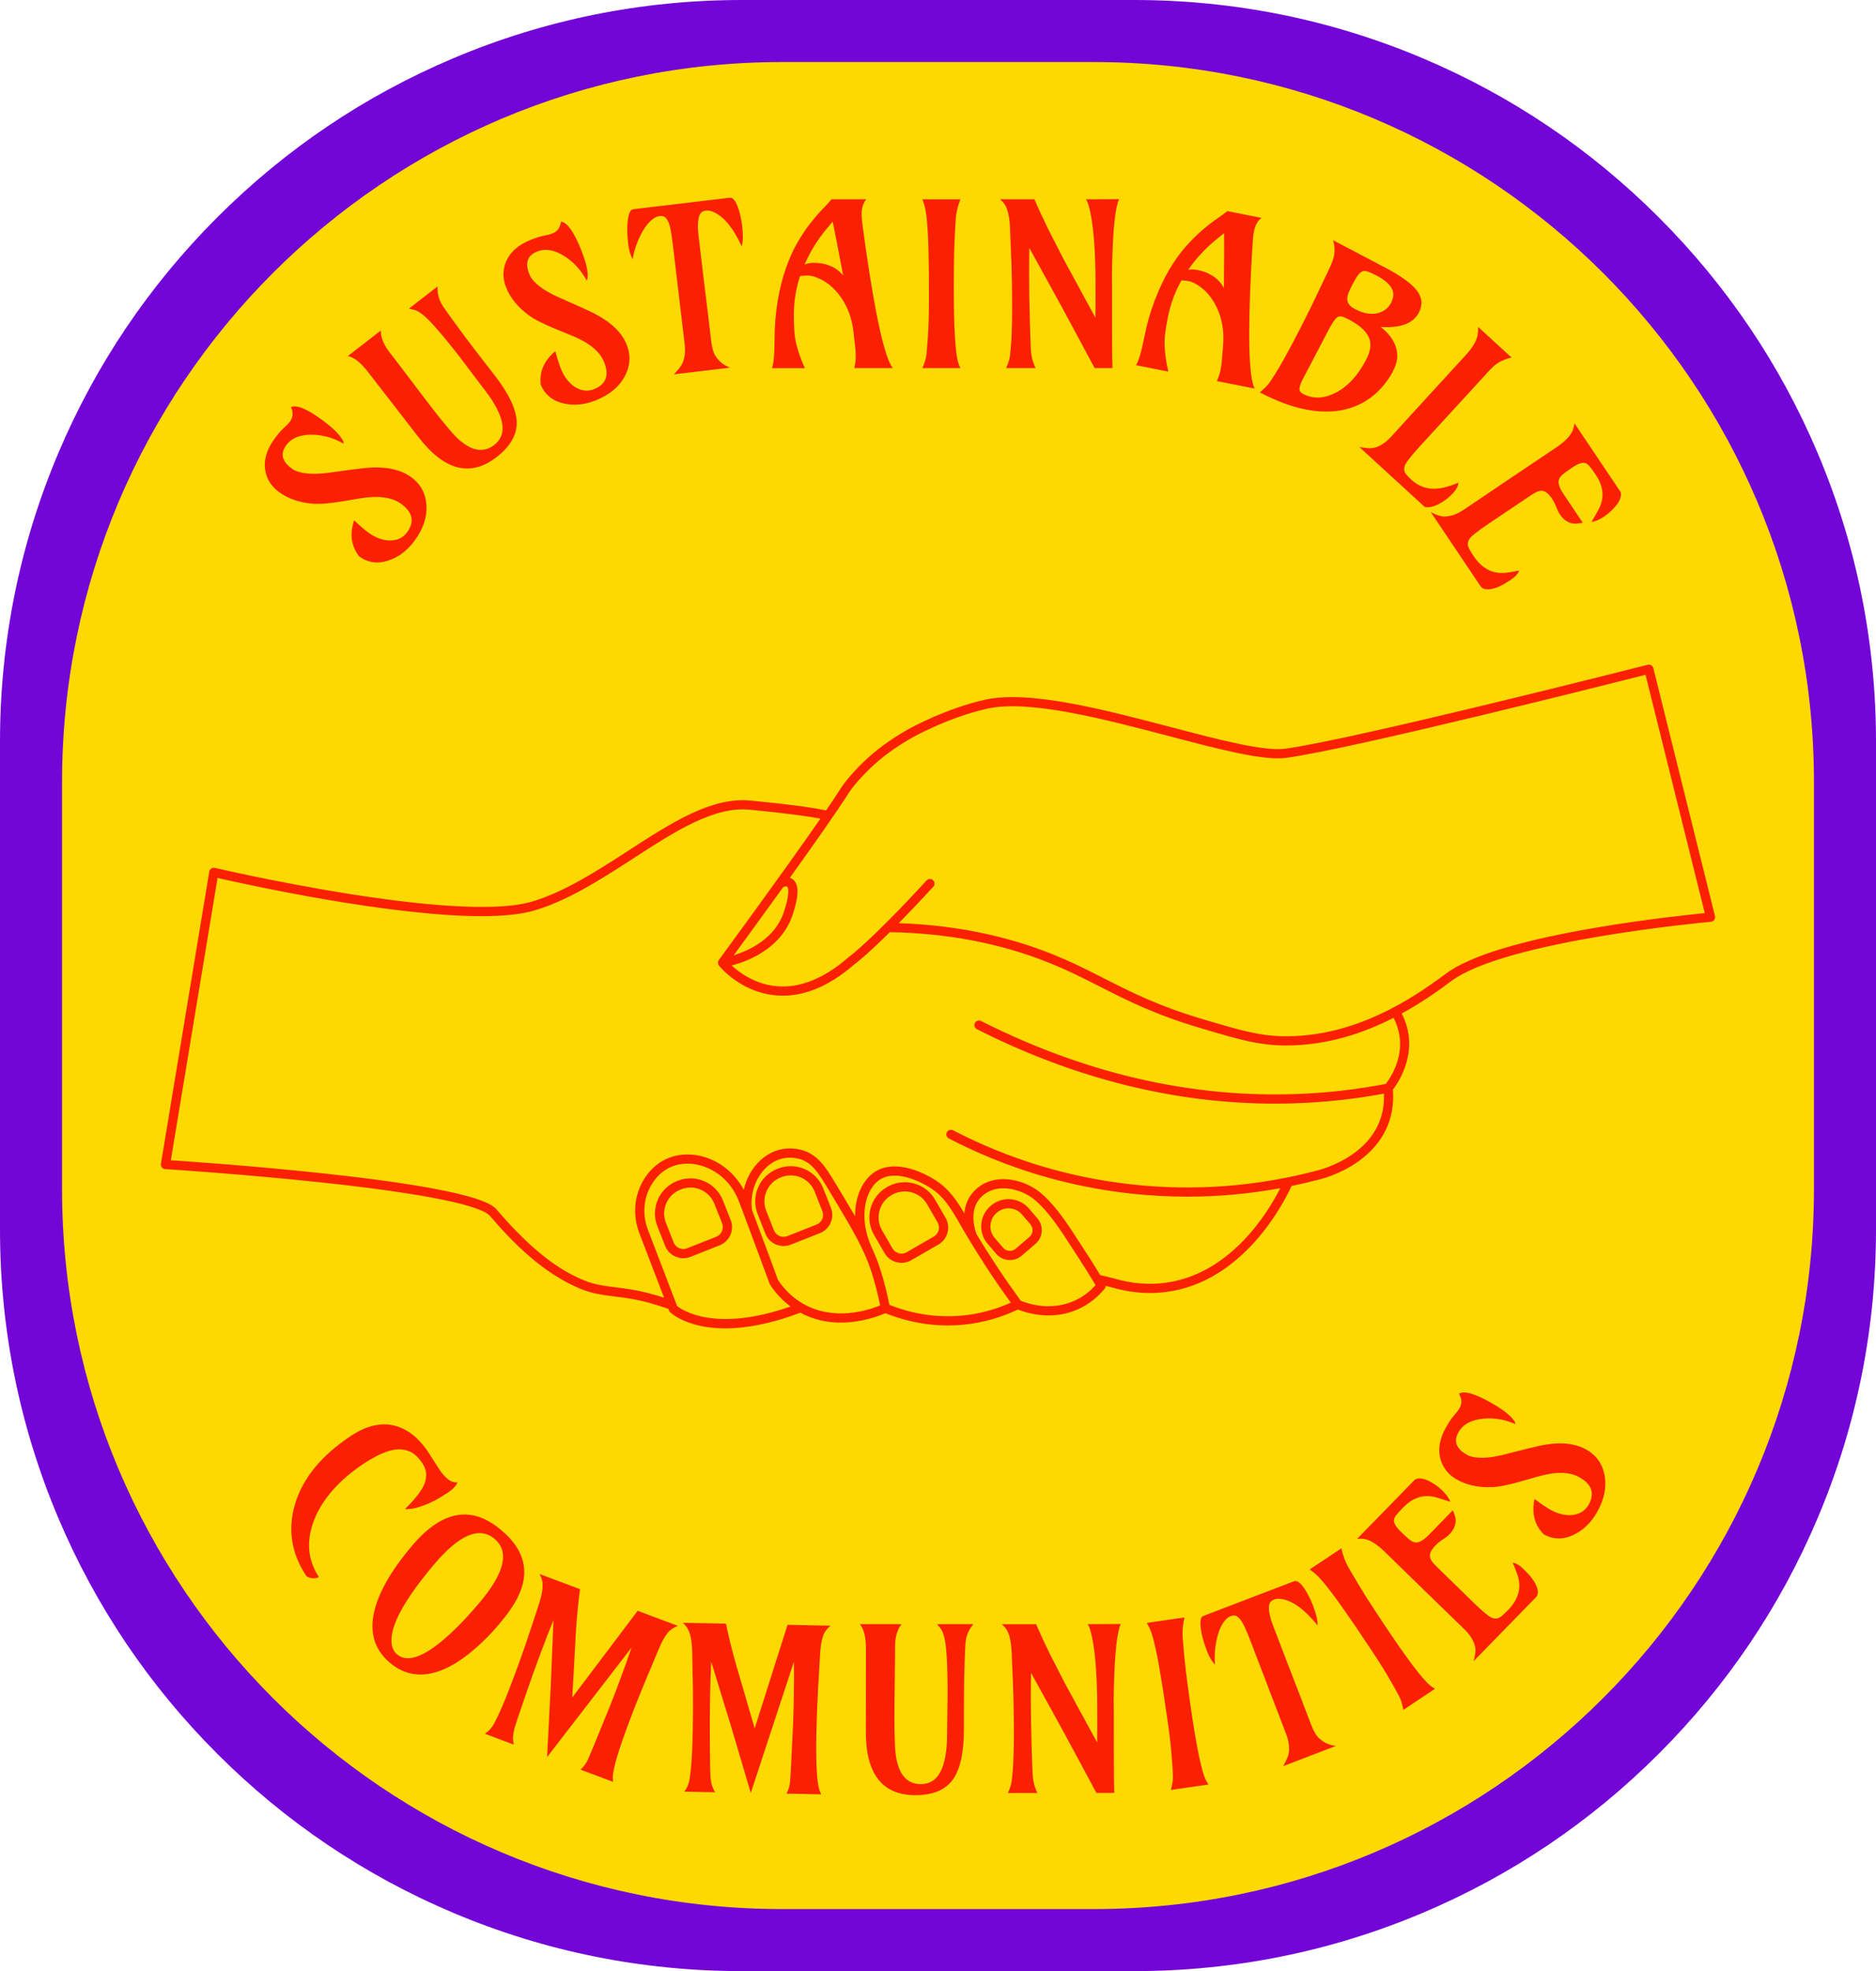 <?xml version="1.0" encoding="UTF-8"?><svg xmlns="http://www.w3.org/2000/svg" xmlns:xlink="http://www.w3.org/1999/xlink" height="1500.0" preserveAspectRatio="xMidYMid meet" version="1.0" viewBox="0.0 0.0 1427.4 1500.0" width="1427.4" zoomAndPan="magnify"><g id="change1_1"><path d="M564.54,1500c-76.192,0-150.129-14.933-219.759-44.384 c-67.231-28.436-127.6-69.135-179.431-120.966c-51.831-51.831-92.53-112.201-120.966-179.432 C14.933,1085.589,0,1011.651,0,935.459V564.54c0-76.192,14.933-150.129,44.384-219.759 c28.436-67.231,69.135-127.6,120.966-179.431C217.181,113.519,277.551,72.82,344.781,44.384 C414.411,14.933,488.349,0,564.54,0h298.324c76.192,0,150.129,14.933,219.759,44.384 c67.23,28.436,127.6,69.135,179.431,120.966c51.831,51.831,92.53,112.201,120.966,179.431 c29.451,69.63,44.384,143.567,44.384,219.759v370.919c0,76.192-14.933,150.13-44.384,219.759 c-28.436,67.231-69.135,127.601-120.966,179.432c-51.831,51.831-112.201,92.53-179.431,120.966 C1012.993,1485.067,939.056,1500,862.864,1500H564.54z" fill="#7305D7"/></g><g id="change2_1"><path d="M832.247,1452.794H595.157c-302.625,0-547.951-245.326-547.951-547.951V595.157 c0-302.625,245.326-547.951,547.951-547.951H832.247c302.625,0,547.951,245.326,547.951,547.951v309.686 C1380.198,1207.468,1134.872,1452.794,832.247,1452.794z" fill="#FCD901"/></g><g id="change3_1"><path d="M300.686,1103.141c-6.355,0.825-14.222,4.319-23.601,10.48 c-9.38,6.16-17.265,12.862-23.655,20.107c-6.391,7.243-11.103,14.675-14.135,22.291 c-6.49,16.115-5.373,30.814,3.353,44.101c-2.228,1.196-4.775,1.294-7.639,0.297 c-0.867-0.302-1.577-0.772-2.133-1.412c-11.153-16.981-14.003-34.931-8.549-53.846 c5.819-20.093,20.19-37.667,43.112-52.723c11.975-7.865,23.285-10.272,33.928-7.218 c9.419,2.718,17.678,9.481,24.775,20.287l7.557,11.811c3.625,5.519,6.97,8.88,10.036,10.081 c1.316,0.474,2.757,0.733,4.326,0.775c-1.028,2.616-3.517,5.223-7.47,7.818 c-3.954,2.598-7.242,4.572-9.867,5.929c-2.625,1.355-5.253,2.53-7.883,3.52 c-5.884,2.257-10.796,3.24-14.736,2.949c7.891-7.661,12.872-14.147,14.942-19.457 c2.024-5.482,1.508-10.549-1.549-15.204c-3.058-4.655-6.335-7.708-9.833-9.16 C308.167,1103.115,304.508,1102.64,300.686,1103.141z M358.248,1257.326 c-7.673,6.304-15.122,10.872-22.35,13.703c-14.802,5.811-27.889,3.911-39.26-5.697 c-11.372-9.609-15.427-22.194-12.168-37.759c3.147-14.998,12.831-32.095,29.051-51.29 c16.869-19.964,33.623-27.349,50.264-22.154c5.835,1.853,11.808,5.362,17.922,10.528 c17.527,14.811,21.661,31.641,12.403,50.488c-2.944,6.086-7.74,13.062-14.386,20.927 C373.079,1243.938,365.919,1251.022,358.248,1257.326z M364.821,1219.63 c19.145-22.657,22.968-38.844,11.468-48.561c-11.501-9.718-26.823-3.247-45.967,19.41 c-22.577,26.719-33.387,46.491-32.427,59.318c0.295,3.986,1.725,7.063,4.29,9.23 c8.208,6.935,21.961,1.41,41.261-16.573C349.965,1236.387,357.091,1228.779,364.821,1219.63z M435.43,1291.77l2.823-51.035c0.734-11.202,1.76-21.666,3.077-31.394l-30.734-11.527 c0.877,1.645,1.499,3.252,1.867,4.825c0.994,4.199,0.157,10.34-2.516,18.423l-7.243,21.941 c-3.493,10.585-7.607,22.193-12.343,34.822c-3.912,10.428-7.237,18.656-9.975,24.682 c-1.35,2.961-2.83,5.993-4.442,9.094c-1.612,3.103-3.944,5.694-6.997,7.776l21.931,8.226 c-0.564-2.482-0.681-5.037-0.353-7.664c0.176-1.427,0.502-3.053,0.978-4.878 c0.474-1.824,2.946-9.251,7.415-22.279c4.468-13.029,8.796-25.124,12.982-36.286 c3.066-8.174,6.138-16.047,9.218-23.621l-2.076,50.239l-2.774,54.013l64.246-83.32 c-2.294,6.911-6.064,17.362-11.312,31.353c-3.184,8.489-8.579,21.919-16.185,40.285 c-2.28,5.6-4.116,9.978-5.508,13.132c-1.393,3.154-3.317,5.855-5.773,8.101l24.761,9.287 c-0.184-1.264-0.263-2.488-0.235-3.675c0.203-6.439,4.275-20.243,12.216-41.415 c4.737-12.629,10.502-26.964,17.296-43.007l5.768-13.707c1.946-4.709,4.173-8.656,6.683-11.84 c1.67-2.063,4.211-3.74,7.625-5.03l-30.656-11.498L435.43,1291.77z M574.224,1315.276 l-14.318-49.066c-3.035-10.808-5.549-21.017-7.543-30.629l-32.819-0.645 c1.374,1.259,2.496,2.568,3.366,3.929c2.335,3.629,3.588,9.699,3.757,18.211l0.47,23.1 c0.229,11.145,0.211,23.46-0.054,36.946c-0.219,11.135-0.617,20-1.194,26.594 c-0.288,3.241-0.675,6.593-1.163,10.053c-0.488,3.462-1.825,6.682-4.01,9.661l23.418,0.46 c-1.357-2.153-2.319-4.523-2.883-7.11c-0.308-1.405-0.542-3.047-0.701-4.926 c-0.16-1.878-0.3-9.704-0.421-23.477c-0.122-13.773-0.065-26.619,0.169-38.538 c0.172-8.729,0.449-17.176,0.834-25.342l14.758,48.067l15.356,51.858l32.863-99.948 c0.136,7.28,0.059,18.39-0.235,33.33c-0.178,9.065-0.798,23.524-1.86,43.375 c-0.287,6.039-0.562,10.779-0.825,14.216c-0.264,3.437-1.18,6.625-2.749,9.56l26.44,0.52 c-0.594-1.131-1.076-2.259-1.445-3.387c-1.951-6.139-2.704-20.512-2.26-43.119 c0.265-13.485,0.931-28.922,2.001-46.311l0.879-14.845c0.268-5.088,1.055-9.552,2.362-13.389 c0.889-2.502,2.728-4.928,5.517-7.28l-32.734-0.643L574.224,1315.276z M715.667,1239.262 c1.091,1.399,2.028,3.61,2.812,6.632c1.679,6.269,2.519,20.681,2.519,43.235l-0.42,32.237 c0,4.926-0.364,9.599-1.091,14.02c-2.351,14.888-8.619,22.331-18.805,22.331 c-6.604,0-11.585-2.854-14.943-8.563c-1.456-2.519-2.686-6.03-3.694-10.536 c-1.007-4.505-1.511-15.181-1.511-32.028c0-4.701,0.028-9.262,0.084-13.684l0.336-26.865 c0.055-4.477,0.084-8.843,0.084-13.096c0-7.332,1.65-12.984,4.953-16.958H654.172 c3.134,3.582,4.701,9.795,4.701,18.637l-0.084,62.88c-0.113,32.405,12.453,48.608,37.694,48.608 c13.04,0,22.443-3.806,28.208-11.417c5.82-7.835,8.731-20.791,8.731-38.87v-10.242 c0-9.738,0.055-18.553,0.168-26.445c0.112-4.701,0.238-9.43,0.378-14.188 c0.139-4.757,0.349-9.458,0.63-14.104c0.28-4.645,1.679-8.815,4.198-12.509l1.763-2.351h-27.536 C713.694,1236.772,714.576,1237.864,715.667,1239.262z M852.799,1235.871l-25.269,0.102 c0.783,1.064,1.513,2.742,2.186,5.035c3.423,12.422,5.145,32.626,5.166,60.61l0.01,13.096 c0.003,4.03-0.024,7.808-0.076,11.334l-24.547-45.064l-11.433-22.323 c-3.7-7.496-7.204-15.049-10.511-22.659l-26.109,0.019c1.399,1.231,2.576,2.517,3.529,3.859 c2.353,3.581,3.701,9.624,4.043,18.131l0.94,23.086c0.456,11.138,0.689,23.451,0.698,36.938 c0.008,11.138-0.209,20.01-0.651,26.614c-0.222,3.246-0.514,6.506-0.875,9.78 c-0.362,3.275-1.38,6.621-3.057,10.035l22.499-0.017c-1.177-2.404-2.048-4.754-2.608-7.049 c-0.337-1.399-0.619-3.035-0.843-4.911c-0.226-1.874-0.54-9.625-0.941-23.254 c-0.402-13.627-0.606-25.73-0.615-36.308c-0.005-7.443,0.045-14.075,0.154-19.896l25.387,46.071 l24.38,45.315l13.6-0.01c-0.228-4.42-0.346-13.879-0.357-28.375l-0.025-34.252l-0.089-7.052 c-0.003-3.694,0.05-7.556,0.16-11.585C848.253,1257.226,850.004,1241.47,852.799,1235.871z M905.728,1297.4c-1.098-7.646-2.231-16.134-3.402-25.464c-0.463-4.005-0.876-7.875-1.243-11.611 c-0.367-3.735-0.756-8.216-1.168-13.445c-0.411-5.228,0.038-10.564,1.348-16.011l-28.669,4.117 l1.64,3.156c2.695,4.986,5.632,17.172,8.812,36.561c0.683,3.973,1.353,8.048,2.01,12.222 c0.655,4.176,1.799,11.941,3.43,23.297c1.63,11.357,2.739,21.433,3.322,30.225 c0.327,4.25,0.545,7.923,0.65,11.017c0.105,3.095-0.431,6.65-1.607,10.663l28.669-4.117 c-0.785-1.13-1.458-2.278-2.021-3.441C914.155,1347.813,910.231,1328.757,905.728,1297.4z M1003.956,1323.063c-2.263-1.92-4.375-5.44-6.337-10.564l-8.705-22.736l-9.264-23.962l-11.257-29.4 c-1.681-4.391-2.651-8.334-2.911-11.83c-0.105-1.996,0.131-3.57,0.709-4.721 c0.578-1.149,1.652-2.026,3.22-2.626c1.568-0.6,3.342-0.74,5.323-0.42 c8.661,1.179,17.91,7.885,27.749,20.119c0.178-3.603-0.933-8.542-3.334-14.814 c-1.021-2.665-2.142-5.202-3.364-7.612c-4.488-8.588-8.247-12.304-11.278-11.144l-69.072,26.447 c-1.83,0.7-2.45,3.696-1.864,8.984c0.297,2.344,0.795,4.895,1.492,7.654 c0.698,2.76,1.836,6.205,3.417,10.334c1.582,4.13,3.58,7.47,5.994,10.02 c-0.436-4.267-0.32-8.896,0.347-13.886c0.349-2.53,0.841-5.042,1.476-7.532 c0.634-2.49,1.437-4.775,2.409-6.855c0.97-2.08,2.092-3.887,3.362-5.422 c1.27-1.535,2.689-2.603,4.257-3.204s2.951-0.665,4.151-0.196c1.199,0.471,2.567,1.775,4.104,3.912 c1.538,2.139,3.878,7.311,7.019,15.516l27.047,70.64c1.881,4.913,2.545,9.543,1.992,13.89 c-0.285,2.388-1.719,5.842-4.302,10.366l40.063-15.339c-2.302-0.378-4.386-0.928-6.251-1.652 C1008.284,1326.306,1006.219,1324.984,1003.956,1323.063z M1053.296,1236.406 c-4.283-6.427-8.962-13.6-14.036-21.518c-2.142-3.415-4.182-6.729-6.121-9.944 c-1.939-3.213-4.22-7.09-6.843-11.631c-2.622-4.541-4.515-9.551-5.678-15.032l-24.103,16.061 l2.84,2.142c4.578,3.34,12.477,13.073,23.696,29.203c2.327,3.292,4.686,6.681,7.075,10.166 c2.39,3.487,6.766,10.003,13.128,19.55c6.362,9.548,11.7,18.165,16.013,25.849 c2.126,3.696,3.903,6.917,5.33,9.664c1.428,2.749,2.474,6.187,3.141,10.316l24.103-16.061 c-1.195-0.682-2.297-1.427-3.305-2.236C1082.609,1278.278,1070.862,1262.768,1053.296,1236.406z M1165.332,1200.718c-1.427-1.861-3.544-4.161-6.349-6.897c-2.804-2.735-5.475-4.285-8.013-4.649 c1.427,3.267,2.642,6.369,3.648,9.304c1.006,2.937,1.478,5.88,1.416,8.828 c-0.062,2.95-0.806,5.957-2.232,9.022c-1.425,3.066-3.508,6.001-6.243,8.804 c-2.736,2.805-4.82,4.682-6.253,5.629c-1.433,0.948-3.261,1.159-5.484,0.632 c-2.223-0.526-7.1-4.463-14.633-11.81l-28.666-27.962c-2.924-2.852-4.44-5.346-4.545-7.483 c-0.055-1.226,0.285-2.516,1.02-3.871c0.735-1.354,1.903-2.854,3.507-4.496 c1.602-1.642,3.719-3.291,6.35-4.947c1.414-0.887,2.745-1.973,3.996-3.256 c3.204-3.284,4.784-6.827,4.737-10.626c-0.024-1.9-0.749-4.443-2.174-7.631l-18.406,18.87 c-3.908,4.007-7.249,5.869-10.023,5.586c-1.387-0.18-2.791-0.805-4.208-1.876 c-1.419-1.071-3.759-3.199-7.026-6.384c-3.265-3.185-4.97-5.864-5.116-8.04 c-0.056-1.305,0.412-2.647,1.405-4.026c0.992-1.378,2.855-3.468,5.591-6.273 c2.735-2.804,5.598-4.937,8.588-6.4c5.389-2.639,11.263-2.969,17.62-0.991l9.656,3.086 c-0.944-2.718-2.979-5.603-6.104-8.651c-1.522-1.484-3.222-2.868-5.098-4.151 c-6.746-4.626-11.93-6.045-15.548-4.26l-44.082,45.193c1.858-0.141,3.62-0.105,5.285,0.113 c4.522,0.735,9.767,4.015,15.736,9.837l31.611,30.834c8.654,8.441,18.349,17.86,29.085,28.254 c4.367,4.26,7.055,8.719,8.062,13.376c0.546,2.487,0.135,6.074-1.232,10.761l47.482-48.678 c1.914-1.962,1.937-5.03,0.064-9.203C1167.902,1204.438,1166.761,1202.581,1165.332,1200.718z M1207.122,1103.191c-6.308-3.623-14.09-5.189-23.345-4.696c-4.152,0.263-8.367,0.858-12.646,1.789 c-4.277,0.932-12.626,2.995-25.046,6.187c-4.05,1.096-7.913,1.893-11.589,2.395 c-3.677,0.502-7.15,0.622-10.419,0.357c-3.269-0.264-5.91-0.975-7.925-2.131 c-2.013-1.157-3.602-2.295-4.767-3.416c-4.108-3.972-4.656-8.58-1.645-13.822 c3.512-6.114,10.004-9.55,19.474-10.307c8.062-0.661,15.979,0.724,23.753,4.156 c0.051-0.874-0.427-1.954-1.43-3.241c-2.913-3.804-8.399-8.019-16.455-12.647 c-12.618-7.248-20.94-9.67-24.965-7.271c0.628,1.265,1.092,2.37,1.388,3.314 c0.855,2.557,0.474,5.243-1.143,8.057c-0.641,1.117-2.238,3.168-4.793,6.154 c-1.371,1.602-3.075,4.173-5.109,7.715c-5.185,9.027-6.609,17.406-4.273,25.138 c1.888,6.378,5.914,11.336,12.077,14.875c7.571,4.349,16.57,6.323,26.998,5.923 c5.276-0.196,13.026-1.778,23.252-4.748l11.701-3.348c13.538-3.905,24.093-3.685,31.664,0.664 c9.416,5.408,11.669,12.383,6.764,20.924c-2.566,4.466-6.649,7.024-12.253,7.678 c-2.624,0.301-5.407,0.089-8.35-0.632c-2.941-0.721-5.905-1.94-8.89-3.654 c-2.985-1.714-6.819-4.335-11.505-7.866c-0.475,1.728-0.765,3.691-0.866,5.892 c-0.497,8.171,2.084,15.138,7.742,20.906c7.183,4.125,14.77,4.288,22.762,0.488 c7.269-3.439,13.189-9.14,17.761-17.1c5.519-9.609,7.488-18.934,5.904-27.977 C1219.351,1114.152,1214.742,1107.568,1207.122,1103.191z M212.194,374.379 c7.026,5.182,15.743,8.168,26.148,8.958c5.265,0.406,13.144-0.284,23.642-2.07l12.006-1.993 c13.895-2.338,24.356-0.918,31.383,4.265c8.739,6.445,10.184,13.631,4.337,21.558 c-3.057,4.145-7.405,6.222-13.047,6.233c-2.642-0.001-5.383-0.528-8.224-1.58 c-2.84-1.052-5.646-2.599-8.416-4.643c-2.77-2.043-6.281-5.084-10.534-9.125 c-0.669,1.663-1.18,3.581-1.532,5.755c-1.424,8.061,0.347,15.277,5.312,21.651 c6.667,4.917,14.185,5.942,22.558,3.076c7.614-2.59,14.144-7.579,19.593-14.966 c6.578-8.919,9.595-17.959,9.051-27.123c-0.586-8.916-4.415-15.983-11.487-21.199 c-5.855-4.318-13.408-6.759-22.659-7.323c-4.155-0.212-8.41-0.1-12.767,0.337 c-4.356,0.438-12.885,1.537-25.588,3.295c-4.148,0.628-8.077,0.98-11.787,1.06 c-3.71,0.08-7.174-0.196-10.392-0.832c-3.217-0.634-5.761-1.641-7.63-3.02 c-1.869-1.378-3.318-2.69-4.347-3.936c-3.629-4.414-3.649-9.055-0.061-13.919 c4.186-5.676,11.027-8.349,20.522-8.023c8.084,0.261,15.793,2.538,23.125,6.833 c0.15-0.862-0.201-1.99-1.052-3.383c-2.461-4.11-7.431-8.923-14.909-14.438 c-11.71-8.637-19.702-11.992-23.974-10.067c0.48,1.329,0.816,2.479,1.002,3.451 c0.558,2.638-0.126,5.263-2.053,7.875c-0.764,1.036-2.584,2.892-5.463,5.568 c-1.544,1.435-3.53,3.796-5.954,7.083c-6.179,8.378-8.548,16.54-7.108,24.487 C203.039,364.776,206.474,370.161,212.194,374.379z M279.812,282.816l38.499,49.716 c19.786,25.664,39.648,30.754,59.585,15.273c10.3-7.998,15.392-16.77,15.277-26.318 c-0.208-9.758-5.856-21.777-16.944-36.056l-6.282-8.09c-5.973-7.692-11.336-14.688-16.087-20.99 c-2.796-3.782-5.596-7.594-8.404-11.438c-2.807-3.842-5.525-7.684-8.153-11.526 c-2.628-3.84-4.08-7.992-4.357-12.454l-0.049-2.938l-21.749,16.889 c1.012,0.208,2.377,0.529,4.097,0.964c1.721,0.436,3.816,1.607,6.289,3.513 c5.171,3.921,14.673,14.79,28.506,32.604l19.441,25.72c3.021,3.89,5.6,7.805,7.737,11.743 c7.275,13.201,6.889,22.924-1.156,29.172c-5.216,4.051-10.901,4.851-17.055,2.402 c-2.694-1.096-5.82-3.115-9.38-6.056c-3.558-2.94-10.504-11.064-20.837-24.369 c-2.883-3.713-5.659-7.332-8.326-10.86l-16.212-21.424c-2.702-3.57-5.357-7.036-7.966-10.395 c-4.496-5.791-6.66-11.267-6.489-16.432l-25.13,19.515 C269.34,271.887,274.388,275.832,279.812,282.816z M402.68,240.17 c4.268,3.109,11.338,6.656,21.212,10.644l11.267,4.603c13.055,5.301,21.215,12,24.477,20.099 c4.057,10.072,1.516,16.947-7.621,20.627c-4.777,1.924-9.568,1.41-14.377-1.54 c-2.249-1.387-4.305-3.274-6.171-5.66c-1.866-2.385-3.442-5.175-4.728-8.368 c-1.286-3.193-2.679-7.624-4.179-13.295c-1.442,1.065-2.884,2.428-4.324,4.095 c-5.442,6.115-7.721,13.187-6.84,21.218c3.095,7.684,8.957,12.502,17.588,14.456 c7.84,1.79,16.017,0.97,24.532-2.459c10.279-4.14,17.592-10.253,21.937-18.339 c4.18-7.897,4.629-15.922,1.346-24.074c-2.718-6.748-7.867-12.79-15.446-18.125 c-3.426-2.361-7.107-4.498-11.045-6.412c-3.938-1.912-11.775-5.453-23.511-10.622 c-3.86-1.643-7.39-3.404-10.59-5.283c-3.201-1.878-6.004-3.931-8.41-6.161 c-2.406-2.229-4.043-4.42-4.911-6.575c-0.867-2.153-1.413-4.031-1.635-5.631 c-0.773-5.662,1.645-9.623,7.252-11.881c6.541-2.635,13.768-1.321,21.679,3.939 c6.745,4.464,12.112,10.448,16.1,17.952c0.581-0.655,0.873-1.8,0.881-3.432 c0.061-4.79-1.643-11.496-5.115-20.114c-5.436-13.498-10.479-20.547-15.126-21.15 c-0.288,1.383-0.607,2.538-0.958,3.463c-0.909,2.538-2.869,4.414-5.88,5.626 c-1.195,0.481-3.718,1.106-7.572,1.873c-2.067,0.411-4.996,1.379-8.786,2.905 c-9.656,3.889-15.956,9.594-18.9,17.116c-2.459,6.18-2.36,12.566,0.295,19.159 C388.384,226.922,394.237,234.038,402.68,240.17z M481.39,197.313c0.622-4.245,1.867-8.704,3.735-13.379 c0.957-2.367,2.049-4.682,3.275-6.942c1.224-2.259,2.562-4.278,4.014-6.057 c1.45-1.779,2.98-3.257,4.587-4.435c1.606-1.177,3.244-1.866,4.912-2.064 c1.667-0.199,3.024,0.078,4.072,0.826c1.047,0.75,2.055,2.349,3.022,4.797 c0.968,2.45,1.971,8.038,3.009,16.762l8.936,75.111c0.621,5.225,0.131,9.876-1.468,13.955 c-0.861,2.245-3.096,5.244-6.708,8.999l42.599-5.068c-2.14-0.929-4.026-1.973-5.657-3.132 c-1.632-1.159-3.309-2.945-5.034-5.361s-2.911-6.346-3.559-11.793l-2.876-24.176l-3.118-25.5 l-3.719-31.262c-0.556-4.669-0.531-8.729,0.072-12.183c0.386-1.961,1-3.429,1.843-4.404 c0.842-0.973,2.097-1.56,3.764-1.758c1.667-0.198,3.421,0.1,5.264,0.896 c8.109,3.262,15.436,12.029,21.982,26.299c1.054-3.45,1.186-8.511,0.393-15.18 c-0.338-2.835-0.804-5.569-1.399-8.204c-2.249-9.426-4.986-13.948-8.208-13.565l-73.443,8.737 c-1.946,0.232-3.28,2.984-4.006,8.255c-0.285,2.346-0.427,4.941-0.427,7.786 c0.001,2.847,0.262,6.466,0.784,10.855C478.552,190.521,479.672,194.25,481.39,197.313z M612.417,280.195h-25.102c1.343-3.358,2.015-10.423,2.015-21.198c0-10.774,0.811-20.848,2.435-30.223 c1.623-9.374,3.736-17.727,6.338-25.06c2.602-7.331,5.512-13.754,8.731-19.267 c3.218-5.512,6.435-10.326,9.654-14.44c3.218-4.114,6.254-7.64,9.109-10.578 c2.854-2.938,5.233-5.527,7.136-7.766h26.445c-2.407,2.743-3.61,6.577-3.61,11.501 c0,2.239,0.364,5.906,1.091,10.998l2.099,15.279c7.667,52.835,14.524,83.057,20.568,90.668h-29.299 c0.727-3.526,1.091-6.338,1.091-8.437c0-2.099-0.042-3.68-0.126-4.743 c-0.084-1.062-0.197-2.196-0.336-3.4c-0.14-1.203-0.308-2.546-0.504-4.03 c-0.197-1.482-0.378-3.203-0.546-5.163c-1.288-13.376-5.849-24.374-13.684-32.993 c-3.471-3.806-7.22-6.702-11.25-8.689c-4.03-1.986-7.346-2.98-9.948-2.98 c-2.603,0-4.604,0.168-6.003,0.504c-3.135,9.403-4.701,19.225-4.701,29.467 c0,9.067,0.475,15.839,1.427,20.316C606.96,266.679,609.282,273.424,612.417,280.195z M612.165,201.281 c2.183-0.84,4.477-1.259,6.884-1.259c2.406,0,4.575,0.168,6.506,0.504 c1.931,0.336,3.847,0.896,5.751,1.679c4.085,1.567,7.499,4.059,10.242,7.472 c-2.743-14.383-4.422-23.171-5.037-26.361l-2.938-14.692l-4.785,5.709 C622.071,182.392,616.53,191.375,612.165,201.281z M704.892,269.786 c-0.336,3.078-1.372,6.521-3.106,10.326h28.963c-0.616-1.23-1.12-2.462-1.511-3.694 c-2.351-7.164-3.526-26.584-3.526-58.263c0-7.724,0.084-16.287,0.252-25.689 c0.112-4.03,0.252-7.919,0.42-11.669c0.168-3.749,0.42-8.24,0.756-13.474 c0.336-5.233,1.539-10.452,3.61-15.657h-28.963l1.175,3.358c1.959,5.318,3.134,17.798,3.526,37.442 c0.112,4.03,0.196,8.158,0.252,12.383c0.055,4.227,0.084,12.076,0.084,23.548 c0,11.474-0.336,21.605-1.007,30.39C705.534,263.042,705.228,266.708,704.892,269.786z M764.468,155.527 c2.351,3.582,3.694,9.627,4.03,18.134l0.923,23.087c0.447,11.138,0.672,23.451,0.672,36.939 c0,11.138-0.224,20.009-0.672,26.613c-0.224,3.246-0.518,6.506-0.881,9.78 c-0.364,3.274-1.385,6.619-3.064,10.032h22.499c-1.175-2.406-2.043-4.756-2.603-7.052 c-0.336-1.398-0.616-3.035-0.839-4.911c-0.224-1.875-0.532-9.625-0.924-23.255 c-0.392-13.628-0.588-25.731-0.588-36.309c0-7.443,0.055-14.075,0.168-19.897l25.353,46.089 l24.346,45.334h13.6c-0.224-4.42-0.336-13.88-0.336-28.376v-34.252l-0.084-7.052 c0-3.694,0.055-7.556,0.168-11.585c0.727-25.912,2.49-41.668,5.289-47.265l-25.269,0.084 c0.783,1.064,1.511,2.743,2.183,5.037c3.414,12.425,5.121,32.63,5.121,60.613v13.097 c0,4.03-0.029,7.808-0.084,11.334l-24.514-45.082l-11.417-22.331 c-3.694-7.499-7.192-15.055-10.494-22.667h-26.109C762.341,152.897,763.516,154.184,764.468,155.527z M888.983,282.795l-24.624-4.872c1.969-3.034,3.999-9.834,6.091-20.404 c2.091-10.568,4.841-20.294,8.254-29.175c3.412-8.88,7.106-16.665,11.082-23.353 c3.976-6.687,8.076-12.422,12.304-17.206c4.227-4.782,8.317-8.88,12.274-12.291 c3.955-3.411,7.619-6.28,10.988-8.609c3.371-2.328,6.206-4.406,8.508-6.233l25.942,5.133 c-2.894,2.223-4.818,5.752-5.773,10.582c-0.435,2.197-0.79,5.864-1.065,11l-0.907,15.396 c-2.733,53.318-1.873,84.297,2.579,92.936l-28.742-5.686c1.397-3.318,2.301-6.006,2.708-8.065 c0.407-2.059,0.672-3.617,0.797-4.677c0.124-1.059,0.233-2.192,0.331-3.4 c0.096-1.207,0.191-2.558,0.288-4.051c0.095-1.493,0.251-3.216,0.467-5.171 c1.332-13.371-1.007-25.045-7.02-35.022c-2.666-4.407-5.782-7.975-9.349-10.707 c-3.568-2.73-6.628-4.349-9.181-4.854c-2.553-0.505-4.549-0.729-5.986-0.671 c-4.901,8.615-8.344,17.947-10.332,27.994c-1.76,8.894-2.608,15.631-2.543,20.207 C886.253,268.476,887.222,275.544,888.983,282.795z M904.053,205.332 c2.304-0.4,4.636-0.366,6.997,0.101c2.36,0.467,4.456,1.053,6.285,1.757 c1.829,0.704,3.601,1.625,5.316,2.763c3.703,2.331,6.568,5.437,8.597,9.317 c0.102-14.642,0.16-23.588,0.175-26.837l-0.031-14.982l-5.802,4.672 C917.437,188.725,910.258,196.461,904.053,205.332z M958.554,298.601 c3.565-2.93,6.148-5.588,7.75-7.97c1.601-2.383,3.256-4.958,4.967-7.727 c3.47-5.636,7.798-13.382,12.984-23.24c6.279-11.936,11.813-22.939,16.603-33.004l9.931-20.862 c2.511-5.255,3.954-9.081,4.33-11.477c0.603-3.792,0.344-7.628-0.777-11.507l39.304,20.676 c11.987,6.305,20.029,12.054,24.129,17.246c4.344,5.448,4.939,11.168,1.786,17.161 c-4.377,8.322-14.066,11.952-29.065,10.892c9.114,7.198,13.291,15.244,12.532,24.142 c-0.286,2.948-1.478,6.417-3.576,10.403c-2.097,3.988-4.947,7.99-8.546,12.01 c-3.602,4.019-7.727,7.413-12.377,10.184c-4.652,2.77-9.795,4.824-15.429,6.16 c-5.636,1.337-11.793,1.797-18.467,1.384C990.605,312.205,975.246,307.381,958.554,298.601z M1025.099,227.46c-0.039,3.078,1.861,5.627,5.7,7.647c3.838,2.019,7.269,3.192,10.292,3.517 c3.021,0.325,5.678,0.142,7.972-0.549c2.292-0.691,4.203-1.709,5.733-3.055 c1.529-1.345,2.679-2.749,3.448-4.21c0.768-1.46,1.333-3.046,1.694-4.753 c0.36-1.708,0.221-3.456-0.417-5.247c-1.473-3.936-5.576-7.676-12.312-11.219 c-5.102-2.684-8.415-3.778-9.94-3.284c-1.525,0.494-2.854,1.519-3.988,3.072 c-1.134,1.554-2.398,3.657-3.791,6.306c-1.394,2.65-2.48,4.894-3.256,6.73 C1025.46,224.251,1025.08,225.932,1025.099,227.46z M991.352,299.728 c7.627,4.012,15.894,3.745,24.801-0.803c9.158-4.668,16.865-12.945,23.119-24.833 c3.1-5.894,4.094-10.968,2.98-15.222c-1.462-5.638-6.675-10.815-15.639-15.531 c-2.032-1.069-3.686-1.828-4.967-2.281c-1.28-0.451-2.451-0.451-3.511,0.003 c-1.719,0.741-4.114,4.034-7.189,9.878l-19.781,37.782c-1.485,2.823-2.297,5.116-2.432,6.879 C988.596,297.362,989.469,298.737,991.352,299.728z M1045.494,340.768 c-2.352,0.578-6.085,0.384-11.196-0.581l49.764,45.6c2.88,0.666,6.434-0.063,10.659-2.189 c1.897-0.995,3.758-2.174,5.579-3.542c1.822-1.366,3.773-3.185,5.852-5.455 c2.08-2.269,3.3-4.719,3.66-7.35c-7.509,3.14-13.838,4.704-18.987,4.691 c-3.012-0.027-5.949-0.591-8.809-1.695c-2.861-1.102-5.467-2.732-7.819-4.887 c-2.352-2.155-3.984-3.897-4.892-5.224c-0.911-1.327-1.088-3.121-0.532-5.384 c0.553-2.263,4.367-7.251,11.438-14.968l51.953-56.697c1.361-1.485,2.65-2.81,3.867-3.972 c3.733-3.411,8.423-5.755,14.073-7.032l-25.439-23.31c0.047,2.018-0.051,3.864-0.293,5.539 c-0.591,4.622-3.628,9.924-9.11,15.906l-29.72,32.434c-8.13,8.872-17.203,18.815-27.219,29.829 C1054.24,336.94,1049.963,339.701,1045.494,340.768z M1113.649,387.95 c-5.065,3.401-9.98,5.118-14.744,5.15c-2.547,0.024-5.973-1.113-10.281-3.411l37.914,56.45 c1.529,2.276,4.527,2.926,8.995,1.948c1.984-0.457,4.035-1.193,6.151-2.21 c2.115-1.016,4.799-2.616,8.051-4.801c3.251-2.184,5.317-4.481,6.193-6.89 c-3.491,0.727-6.776,1.28-9.855,1.664c-3.08,0.383-6.057,0.241-8.931-0.424 c-2.875-0.666-5.665-2.01-8.372-4.034c-2.709-2.024-5.155-4.663-7.338-7.915 c-2.185-3.252-3.595-5.676-4.228-7.273c-0.635-1.596-0.467-3.429,0.505-5.497 c0.97-2.068,5.823-6.035,14.559-11.902l33.242-22.327c3.392-2.278,6.143-3.25,8.256-2.916 c1.211,0.198,2.405,0.795,3.58,1.792c1.175,0.997,2.403,2.448,3.682,4.353 c1.279,1.905,2.459,4.316,3.541,7.229c0.579,1.566,1.368,3.091,2.367,4.579 c2.558,3.809,5.702,6.081,9.43,6.813c1.864,0.366,4.501,0.178,7.914-0.562l-14.697-21.883 c-3.12-4.647-4.259-8.299-3.414-10.955c0.461-1.321,1.36-2.566,2.7-3.735 c1.338-1.169,3.9-3.024,7.688-5.568c3.786-2.543,6.758-3.663,8.918-3.36 c1.289,0.212,2.506,0.946,3.652,2.2c1.145,1.253,2.809,3.506,4.994,6.759 c2.184,3.251,3.685,6.491,4.503,9.717c1.479,5.815,0.599,11.633-2.641,17.449l-4.998,8.818 c2.854-0.366,6.094-1.767,9.718-4.201c1.765-1.186,3.467-2.566,5.108-4.139 c5.909-5.655,8.362-10.437,7.355-14.345l-35.199-52.408c-0.243,1.847-0.64,3.565-1.193,5.15 c-1.647,4.274-5.931,8.736-12.854,13.386l-36.657,24.62 C1137.228,372.013,1126.023,379.571,1113.649,387.95z M1304.352,700.013 c-0.594,0.833-1.522,1.364-2.541,1.454c-1.558,0.138-156.239,14.139-197.608,45.165 c-10.464,7.848-23.108,16.675-37.674,24.652c14.296,27.64-2.359,52.249-6.677,57.887 c1.675,22.347-7.409,41.228-26.346,54.671c-14.023,9.954-28.473,13.447-29.73,13.738 c-6.99,1.846-14.012,3.485-21.058,4.94c-5.861,12.789-36.568,73.287-95.84,80.704 c-3.932,0.492-7.896,0.738-11.882,0.738c-9.736,0-19.6-1.467-29.457-4.387l-4.159-1.027 c-0.04,0.723-0.299,1.432-0.778,2.02c-5.707,6.995-12.64,12.327-20.605,15.847 c-7.741,3.421-15.328,4.621-22.159,4.621c-10.036,0-18.433-2.586-23.326-4.528 c-12.841,6.122-26.438,9.981-40.445,11.462c-4.423,0.468-8.725,0.679-12.879,0.679 c-19.678,0-36.135-4.728-47.504-9.329c-5.243,2.274-18.326,7.157-33.922,7.158 c-9.732,0-20.44-1.91-30.835-7.535c-23.62,8.931-42.452,11.941-57.067,11.941 c-28.765,0.001-41.245-11.595-42.013-12.337c-0.367-0.355-0.652-0.786-0.835-1.264l-0.501-1.308 c-10.242-3.45-18.725-6.066-30.653-7.989c-3.099-0.499-6.305-0.896-9.404-1.281 c-8.664-1.074-17.623-2.186-26.154-5.669c-29.62-12.096-52.721-36.167-69.538-55.786 c-4.143-4.833-26.497-14.584-129.669-25.589c-59.218-6.316-116.832-9.947-117.407-9.983 c-0.988-0.062-1.904-0.539-2.521-1.313c-0.616-0.774-0.876-1.774-0.714-2.751l36.788-222.325 c0.158-0.956,0.706-1.803,1.511-2.341c0.807-0.537,1.799-0.716,2.742-0.495 c1.831,0.429,183.706,42.773,241.32,25.644c24.875-7.396,49.419-23.304,73.156-38.688 c32.589-21.123,63.378-41.074,92.923-38.214c37.716,3.65,52.545,6.403,57.633,7.563 c4.47-6.533,8.265-12.22,11.048-16.614c3.14-4.957,10.153-13.62,20.421-23.067 c10.924-10.05,23.372-17.812,31.89-22.554c1.124-0.625,27.856-15.392,57.58-22.033 c33.59-7.508,91.029,7.585,141.706,20.898c36.358,9.552,70.698,18.57,86.77,16.371 c53.564-7.353,273.568-63.338,275.784-63.903c0.904-0.23,1.86-0.09,2.66,0.388 s1.376,1.255,1.601,2.16l46.918,188.736C1305.146,698.129,1304.946,699.18,1304.352,700.013z M601.494,994.21c-5.979-4.439-11.191-9.972-15.541-16.525c-0.009-0.014-0.014-0.03-0.023-0.044 c-0.064-0.1-0.114-0.211-0.168-0.319c-0.054-0.107-0.114-0.211-0.156-0.321 c-0.006-0.016-0.016-0.029-0.022-0.046c-0.134-0.364-11.82-32.181-19.962-53.737 c-0.001-0.003-0.002-0.005-0.003-0.008c-1.174-3.108-2.274-6.002-3.255-8.558 c-4.303-11.87-13.178-21.335-24.371-26.03c-9.527-3.995-19.714-4.128-27.95-0.363 c-6.12,2.797-11.288,7.74-14.946,14.295c-5.609,10.048-6.359,22.25-2.058,33.477l22.189,57.914 C519.057,996.966,544.471,1014.277,601.494,994.21z M669.658,993.422 c-1.647-8.397-3.8-16.778-6.41-24.953c-1.718-5.381-3.731-10.51-6.174-15.835 c-0.004-0.008-0.009-0.014-0.013-0.022c-0.021-0.046-0.039-0.091-0.06-0.136 c-5.955-12.942-14.476-27.079-27.627-48.89c-6.194-10.272-11.539-19.135-21.333-21.7 c-8.994-2.355-17.757-0.148-24.672,6.217c-8.621,7.936-13.051,21.142-11.084,32.947 c7.632,20.211,18.306,49.236,19.714,53.068c5.102,7.592,11.473,13.636,18.955,17.952 C634.469,1005.634,660.473,997.197,669.658,993.422z M769.085,991.314 c-13.339-18.482-25.569-37.247-36.386-55.83c-0.709-1.217-1.396-2.405-2.065-3.566 c-7.266-12.581-12.516-21.671-23.698-28.571c-3.876-2.391-23.88-13.909-37.066-5.922 c-11.427,6.924-17.156,28.65-6.648,51.81c2.651,5.731,4.828,11.255,6.696,17.105 c2.786,8.725,5.059,17.679,6.781,26.645c13.021,5.219,32.928,10.533,56.632,8.024 C745.67,999.704,757.678,996.446,769.085,991.314z M833.6,977.989 c-4.793-8.023-10.043-16.383-16-25.477c-1.107-1.69-2.219-3.407-3.339-5.139 c-7.696-11.892-15.655-24.189-25.778-33.273c-7.485-6.717-18.329-10.512-27.647-9.682 c-6.626,0.595-12.151,3.513-15.978,8.439c-7.92,10.194-2.263,25.036-2.204,25.185 c0.111,0.285,0.169,0.576,0.203,0.867c10.187,16.986,21.535,34.078,33.804,50.92 c7.059,2.875,23.415,7.733,40.505,0.183C823.4,987.258,828.918,983.22,833.6,977.989z M1060.33,774.556c-22.901,11.687-50.137,20.834-80.833,21.041c-0.309,0.002-0.618,0.003-0.925,0.003 c-20.464,0-36.04-4.612-61.601-12.18l-3.529-1.044c-34.689-10.254-55.969-21.086-76.547-31.561 c-12.812-6.522-24.914-12.682-39.979-18.658c-36.308-14.403-76.631-22.069-119.872-22.789 c-17.646,17.503-25.613,23.491-26.886,24.415c-20.021,17.468-40.162,25.432-59.86,23.69 c-26.567-2.359-42.381-21.545-43.247-22.621c-0.005-0.006-0.009-0.011-0.014-0.017 c-0.002-0.003-0.008-0.01-0.01-0.012c-0.099-0.124-0.182-0.256-0.261-0.389 c-0.047-0.079-0.09-0.16-0.131-0.242c-0.066-0.133-0.13-0.267-0.179-0.406 c-0.022-0.064-0.035-0.133-0.053-0.199c-0.037-0.132-0.072-0.263-0.094-0.398 c-0.004-0.023-0.013-0.044-0.016-0.068c-0.007-0.049-0.001-0.096-0.006-0.145 c-0.014-0.146-0.021-0.292-0.017-0.439c0.002-0.082,0.007-0.162,0.014-0.242 c0.013-0.134,0.036-0.267,0.065-0.4c0.017-0.076,0.03-0.153,0.051-0.227 c0.043-0.15,0.101-0.295,0.164-0.439c0.021-0.048,0.036-0.099,0.059-0.146 c0.089-0.18,0.193-0.354,0.315-0.52c0.592-0.806,48.817-66.44,77.288-107.569 c-6.519-1.28-21.617-3.698-54.012-6.833c-27.134-2.63-56.908,16.681-88.442,37.121 c-24.152,15.654-49.126,31.842-74.968,39.524c-10.393,3.089-24.426,4.37-40.532,4.371 c-69.852,0.002-178.869-24.072-200.738-29.067l-35.548,214.834 c13.918,0.926,63.302,4.366,113.847,9.757c121.341,12.943,131.051,24.271,134.241,27.994 c31.039,36.21,52.041,47.806,66.87,53.861c7.669,3.132,15.781,4.138,24.369,5.202 c3.162,0.393,6.432,0.798,9.657,1.318c10.17,1.639,18.12,3.825,26.306,6.461l-18.774-49.002 c-5.045-13.17-4.141-27.527,2.482-39.393c4.39-7.864,10.665-13.829,18.148-17.25 c10.01-4.572,22.245-4.473,33.567,0.275c10.766,4.516,19.663,12.816,25.213,23.288 c1.93-8.602,6.332-16.627,12.715-22.503c8.729-8.036,19.804-10.82,31.187-7.838 c12.545,3.286,18.861,13.759,25.547,24.847c5.968,9.899,10.996,18.238,15.279,25.627 c-0.182-15.722,6.213-28.46,15.601-34.148c16.253-9.847,38.069,2.065,44.369,5.95 c10.999,6.787,16.907,15.389,23.162,26.004c0.415-4.886,1.92-10.146,5.558-14.829 c5.048-6.499,12.269-10.344,20.879-11.116c11.153-1.004,24.086,3.491,32.949,11.443 c10.816,9.708,19.033,22.403,26.979,34.681c1.113,1.72,2.217,3.426,3.317,5.105 c5.003,7.637,9.511,14.762,13.675,21.612l10.165,2.51c0.053,0.014,0.105,0.028,0.158,0.043 c12.983,3.858,25.953,5.012,38.555,3.438c50.393-6.307,79.047-54.109,88.13-72.082 c-23.363,4.289-46.98,6.449-70.686,6.449c-14.218,0-28.463-0.772-42.712-2.322 c-48.647-5.29-95.343-19.407-138.788-41.959c-1.716-0.891-2.385-3.003-1.494-4.719 c0.891-1.715,3.003-2.385,4.719-1.494c42.674,22.151,88.538,36.018,136.319,41.213 c47.27,5.14,94.556,1.585,140.546-10.567c0.042-0.011,0.083-0.021,0.125-0.03 c0.138-0.031,14.234-3.312,27.46-12.758c16.218-11.585,24.074-26.971,23.393-45.779 c-17.496,3.233-35.28,5.471-52.931,6.63c-10.016,0.658-20.041,0.987-30.059,0.987 c-76.182,0-152.303-18.998-226.72-56.638c-1.725-0.872-2.416-2.978-1.543-4.703 c0.872-1.724,2.978-2.418,4.703-1.543c83.068,42.016,168.238,60.486,253.159,54.912 c18.256-1.2,36.658-3.556,54.724-7.005C1057.992,820.263,1072.935,798.971,1060.33,774.556z M595.958,675.004c-15.379,21.391-30.001,41.433-37.717,51.978c11.679-3.618,31.396-12.585,38.187-32.958 c5.512-16.535,2.66-19.204,2.536-19.309C598.511,674.33,597.112,674.55,595.958,675.004z M1297.126,694.88l-45.089-181.377c-28.263,7.165-222.896,56.29-273.149,63.188 c-17.446,2.397-50.838-6.377-89.5-16.535c-49.906-13.112-106.474-27.971-138.4-20.838 c-28.742,6.422-55.436,21.17-55.702,21.318c-8.188,4.558-20.135,12.003-30.555,21.589 c-9.777,8.996-16.479,17.291-19.246,21.661c-8.564,13.522-26.574,39.104-44.478,64.086 c0.844,0.289,1.675,0.725,2.455,1.379c4.569,3.834,4.444,12.378-0.392,26.887 c-4.666,13.998-15.314,25.338-30.795,32.794c-5.973,2.877-11.545,4.648-15.599,5.702 c5.949,5.457,17.974,14.351,34.334,15.774c17.732,1.542,36.131-5.894,54.669-22.106 c0.093-0.081,0.19-0.157,0.291-0.228c0.156-0.111,16.599-11.947,59.025-58.151 c1.308-1.423,3.521-1.518,4.945-0.211c1.424,1.308,1.518,3.521,0.211,4.945 c-10.226,11.136-18.945,20.289-26.307,27.779c41.567,1.379,80.441,9.145,115.656,23.114 c15.368,6.097,28.182,12.619,40.572,18.927c20.297,10.332,41.285,21.015,75.356,31.086l3.532,1.045 c25.323,7.498,40.645,12.014,60.491,11.889c51.679-0.349,93.552-27.313,120.554-47.565 c18.141-13.605,57.577-25.574,117.215-35.573C1253.131,699.438,1285.93,695.979,1297.126,694.88z M555.942,928.363c3.016,7.627-0.736,16.286-8.363,19.303l-22.195,8.776 c-1.772,0.7-3.624,1.051-5.474,1.051c-2.007,0-4.013-0.412-5.91-1.234 c-3.646-1.58-6.458-4.484-7.919-8.18l-5.874-14.854c-2.608-6.596-2.492-13.812,0.328-20.321 c2.82-6.508,8.005-11.528,14.601-14.137l0.474-0.188c13.62-5.383,29.075,1.315,34.458,14.93 L555.942,928.363z M549.432,930.938l-5.874-14.854c-3.035-7.675-10.416-12.364-18.208-12.364 c-2.389,0-4.814,0.439-7.167,1.37l-0.474,0.188c-4.857,1.921-8.676,5.617-10.752,10.41 c-2.076,4.793-2.162,10.107-0.241,14.964l5.874,14.854c0.773,1.957,2.262,3.494,4.192,4.331 c1.93,0.835,4.07,0.87,6.026,0.097l22.195-8.776C549.042,939.56,551.029,934.976,549.432,930.938z M632.223,919.098c3.016,7.627-0.736,16.286-8.363,19.303l-22.195,8.776 c-1.772,0.7-3.624,1.051-5.474,1.051c-2.007,0-4.013-0.412-5.91-1.234 c-3.646-1.58-6.458-4.484-7.919-8.18l-5.873-14.854c-2.608-6.596-2.492-13.812,0.328-20.321 c2.82-6.508,8.005-11.528,14.601-14.137l0.474-0.188c13.619-5.382,29.075,1.315,34.458,14.93 L632.223,919.098z M625.714,921.672l-5.874-14.854c-3.035-7.675-10.416-12.364-18.208-12.364 c-2.389,0-4.814,0.439-7.167,1.37l-0.474,0.188c-4.857,1.921-8.676,5.617-10.752,10.41 c-2.076,4.793-2.162,10.107-0.241,14.964l5.873,14.854c0.773,1.956,2.263,3.494,4.193,4.331 c1.93,0.835,4.07,0.87,6.026,0.097l22.195-8.776C625.324,930.294,627.31,925.71,625.714,921.672z M719.46,926.758c1.986,3.44,2.515,7.449,1.486,11.287s-3.489,7.046-6.931,9.033l-20.67,11.934 c-2.292,1.323-4.836,1.999-7.414,1.999c-1.292,0-2.592-0.169-3.874-0.513 c-3.838-1.028-7.045-3.489-9.032-6.931l-7.986-13.833c-3.546-6.143-4.488-13.299-2.653-20.149 c1.836-6.852,6.23-12.577,12.373-16.124l0.441-0.255c12.681-7.321,28.953-2.96,36.273,9.719 L719.46,926.758z M713.397,930.258l-7.986-13.833c-3.617-6.266-10.204-9.772-16.966-9.772 c-3.315,0-6.673,0.843-9.745,2.616l-0.441,0.255c-4.523,2.611-7.759,6.828-9.111,11.873 c-1.352,5.045-0.658,10.314,1.954,14.838l7.986,13.833c1.052,1.821,2.75,3.125,4.782,3.669 c2.031,0.543,4.153,0.265,5.976-0.787l20.67-11.934C714.276,938.845,715.569,934.019,713.397,930.258z M789.341,927.185c2.393,2.788,3.556,6.342,3.274,10.005c-0.28,3.663-1.971,6.998-4.76,9.39 l-10.508,9.012c-2.589,2.221-5.774,3.308-8.944,3.308c-3.878,0-7.733-1.626-10.45-4.794l-6.442-7.513 c-3.563-4.154-5.295-9.446-4.877-14.903c0.418-5.456,2.936-10.423,7.09-13.985l0.282-0.243 c8.578-7.357,21.538-6.363,28.892,2.212L789.341,927.185z M784.028,931.741l-6.443-7.513 c-2.664-3.105-6.446-4.701-10.249-4.701c-3.108,0-6.23,1.065-8.771,3.243l-0.282,0.243 c-2.737,2.348-4.395,5.617-4.67,9.21c-0.275,3.592,0.865,7.076,3.21,9.812l6.443,7.513 c1.175,1.369,2.812,2.199,4.611,2.337c1.797,0.142,3.544-0.433,4.913-1.607l10.508-9.012v-0.001 c1.369-1.174,2.199-2.812,2.337-4.61S785.203,933.111,784.028,931.741z" fill="#FB2002"/></g></svg>